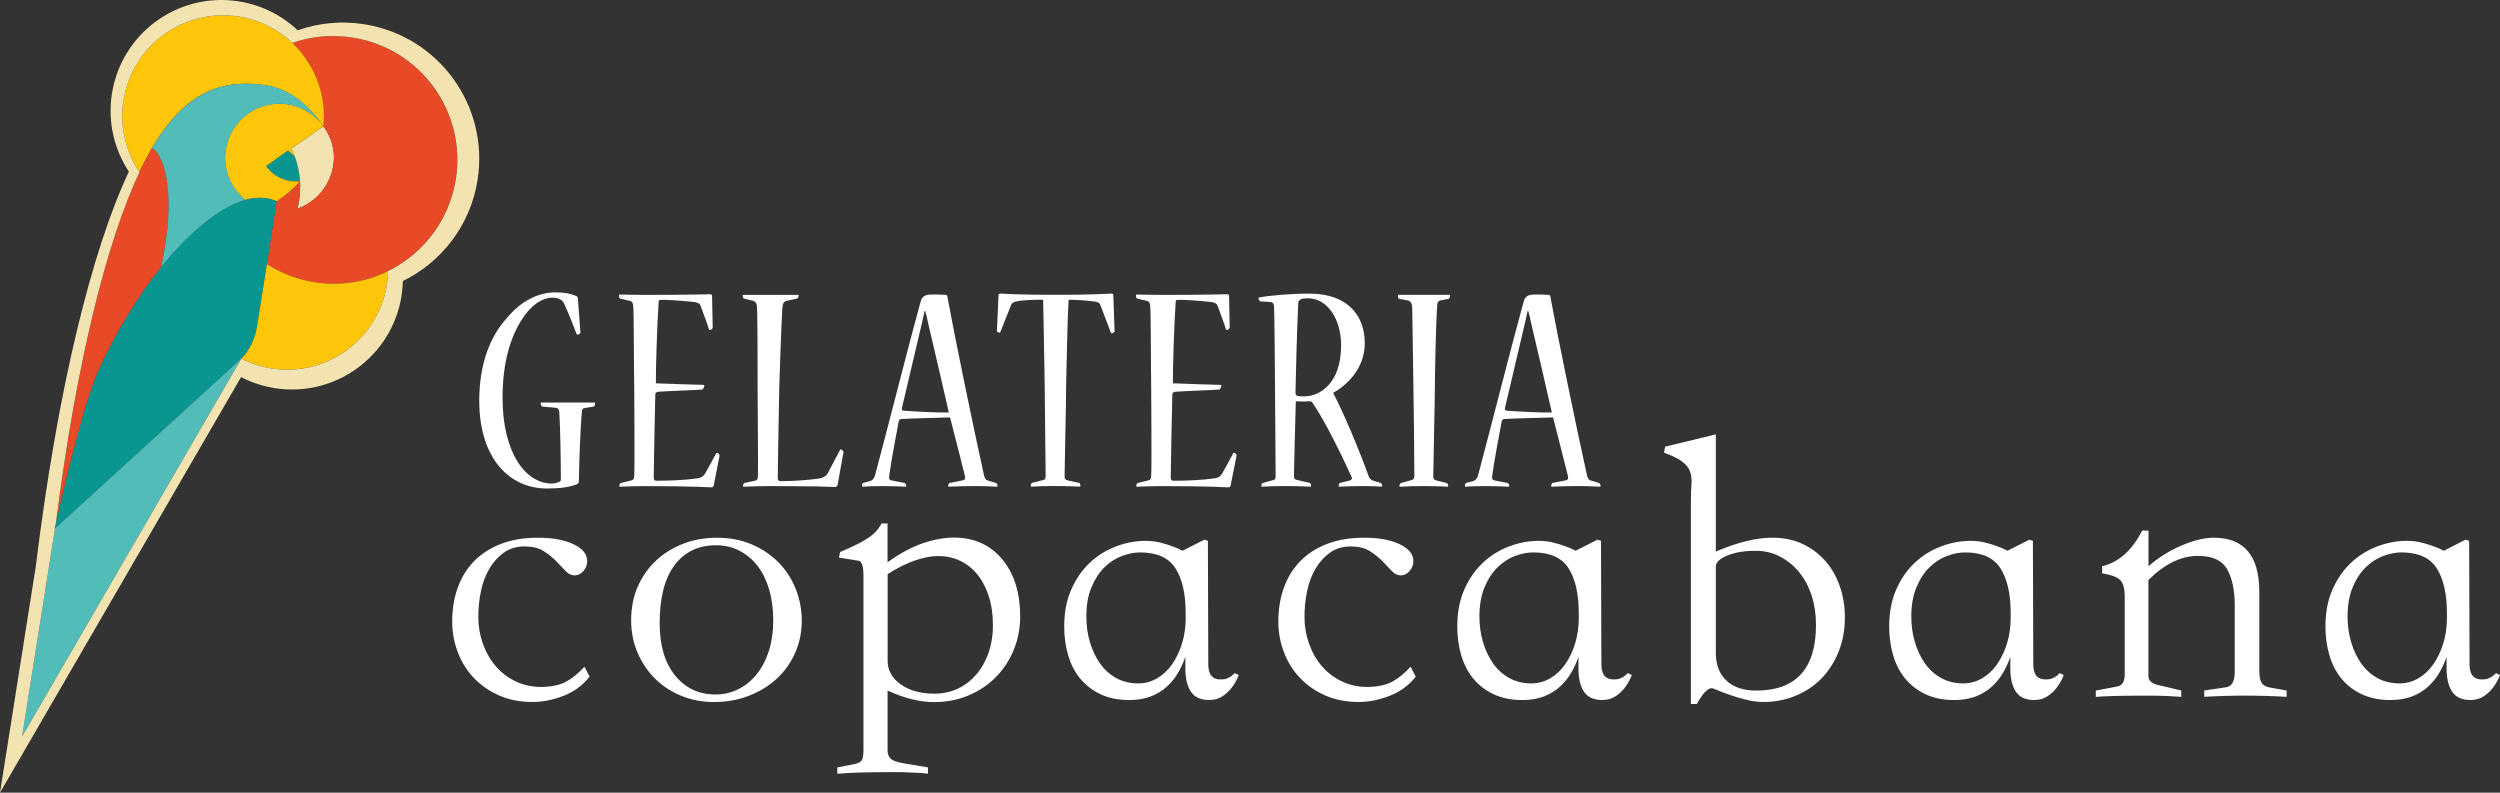 <?xml version="1.0" encoding="UTF-8"?> <svg xmlns="http://www.w3.org/2000/svg" version="1.1" viewBox="0 0 769.79 244.08"><rect x="0" y="0" width="769.79" height="244.08" fill="#333333" stroke="none"/><defs><style> .cls-1 { fill: #f2e3b0; } .cls-2 { fill: #fdc608; } .cls-3 { fill: #51bcb8; } .cls-4 { fill: #fff; } .cls-5 { fill: #099590; } .cls-6 { fill: #e84926; } </style></defs><g><g id="Layer_1"><g><path class="cls-4" d="M470.58,95.76c.38,1.34.67,2.58.86,3.63,1.91,8.12,5.26,22.46,6.4,27.62-3.34.1-10.61-.29-14.05-.57-.38-.1-.48-.29-.38-.86,1.53-6.5,4.3-18.35,6.21-26.38.19-.76.48-2.1.76-3.44h.19ZM472.3,90.7c-1.82,0-2.77.67-3.15,2.2-3.63,13.09-10.61,40.81-14.05,53.52-.38,1.15-.76,1.43-1.53,1.72l-2.1.57c-.28.1-.38.57-.38.86,0,.19,0,.29.19.29,1.43-.1,3.53-.19,5.92-.19,2.77,0,5.35.1,7.26.19.19,0,.28,0,.28-.19,0-.48-.28-.86-.57-.96l-3.92-.77c-.57-.1-.96-.28-.77-1.53.67-4.87,2.1-12.23,2.87-16.44.1-.57.38-.96.86-.96,3.34-.19,11.66-.38,15-.48,1.24,4.68,3.34,13.19,4.59,18.06.19.76-.1,1.24-.76,1.34l-3.92.77c-.38.1-.48.67-.48.96,0,.1,0,.19.19.19,2.58-.1,5.26-.19,8.41-.19,1.91,0,4.4.1,6.31.19.29,0,.29-.1.29-.19,0-.38-.19-.86-.57-.96l-2.49-.77c-.57-.1-.96-.76-1.15-1.72-3.34-15.1-8.98-42.43-11.28-55.04-.1-.29-.29-.38-.57-.38-1.24-.1-2.77-.1-4.4-.1h-.1ZM430.63,90.79c-.19,0-.19.1-.19.29,0,.57.19.96.48.96l2.58.48c.96.19,1.24,1.05,1.34,2.1,0,1.15.29,19.97.38,24.85.1,3.63.28,23.8.28,27.14,0,.86-.28,1.05-.96,1.24l-3.06.86c-.38.1-.57.57-.57.86,0,.19,0,.29.28.29,1.53-.1,4.21-.19,7.36-.19,3.44,0,5.92.1,7.07.19.29,0,.29-.1.29-.29,0-.38-.19-.76-.48-.86l-3.15-.77c-.57-.19-.96-.38-.96-1.15,0-2.87.48-22.55.48-26.09,0-3.73.28-20.74.76-26.95,0-.48.29-1.15.96-1.24l2.49-.48c.29,0,.48-.67.48-.96,0-.19,0-.29-.19-.29h-15.67ZM401.58,122.04c-2.1,0-2.68,0-2.68-1.24,0-1.63.48-20.64.86-27.62.1-1.05,1.34-1.34,2.87-1.34,6.21,0,10.32,6.5,10.32,14.53,0,11.66-6.59,15.67-11.28,15.67h-.09ZM420.22,105.51c0-8.12-5.07-15.1-17.01-15.1-6.5,0-12.62.67-15.39,1.15-.19,0-.29.1-.29.19,0,.38.29,1.05.67,1.05l2.96.19c.86.1,1.15.57,1.15,1.62.1,1.53.29,20.74.29,24.56,0,4.11.19,23.8.19,27.33,0,.86-.19,1.24-.76,1.34l-3.15.86c-.38.1-.48.57-.48.86,0,.19,0,.29.19.29,2.1-.1,4.49-.19,7.36-.19s5.45.1,7.55.19c.19,0,.19-.1.19-.29,0-.29-.1-.76-.38-.86l-4.11-.96c-.57-.1-.77-.38-.77-1.34,0-2.2.48-19.11.57-22.84,1.24.1,3.15.1,4.2,0,.48,0,.76.1.96.48,4.02,5.83,9.37,17.01,11.95,22.65.48.86-.1,1.15-.76,1.34l-2.77.67c-.29.1-.38.57-.38.96,0,.1,0,.19.19.19,2.39-.1,4.68-.19,7.17-.19,2.29,0,4.68.1,5.83.19.19,0,.19-.1.19-.29s-.1-.76-.48-.86l-2.48-.77c-.57-.28-.96-.67-1.24-1.43-2.96-8.32-8.03-20.16-10.89-25.52,3.73-2.1,9.75-7.07,9.75-15.39v-.1ZM380.75,140.29c.1-.38-.48-.86-.77-.86-.1,0-.19,0-.28.19-1.05,2.01-2.2,4.11-3.34,6.12-.48.86-1.15,1.34-2.2,1.53-4.21.57-8.6.76-12.81.76-.67,0-.86-.28-.86-1.24,0-1.81.38-21.6.48-25.13,0-.67.19-.96,1.05-1.05,4.59-.29,11.37-.48,13.38-.67.29,0,.67-.77.67-1.24,0-.1,0-.19-.19-.19-2.01,0-8.98-.29-14.72-.48-.1-2.77.38-18.83.86-25.13,0-.38.09-.57.86-.57,1.81-.1,7.45.38,10.13.67.96.19,1.62.38,1.91,1.15.86,2.49,1.81,4.78,2.58,7.26.09.19.19.19.28.19.29,0,.86-.38.86-.76l-.19-9.56c0-.48-.1-.67-.57-.67-1.05,0-5.83.19-20.64.19-2.58,0-5.54-.1-7.26-.1-.19,0-.19.1-.19.29,0,.38.09.86.38.96l2.87.67c.86.19,1.05.67,1.15,1.72.19,2.2.19,20.83.28,24.46,0,3.63.19,24.75,0,27.62,0,1.05-.38,1.43-.96,1.53l-3.15.77c-.38.1-.48.67-.48.96,0,.1,0,.19.19.19,2.29-.1,5.26-.19,7.74-.19,7.55,0,12.42.1,15.58.19,3.06.1,4.4.19,4.78.19.48,0,.67-.19.76-.57l1.82-9.17ZM342.81,91.17c0-.57-.1-.77-.57-.77-1.24,0-4.78.38-17.01.38-13.19,0-15.86-.38-17.11-.38-.57,0-.67.19-.67.67l-.48,10.89c0,.19.48.48.86.48q.1,0,.19-.19l3.34-8.41c.28-.67.86-.86,1.72-1.05,1.53-.38,6.12-.57,8.12-.48.19,6.97.38,22.65.48,26.47,0,3.63.29,24.56.29,27.71,0,1.05-.29,1.24-.86,1.34l-3.34.86c-.29.1-.38.67-.38.96,0,.1,0,.19.19.19,1.81-.1,4.11-.19,7.17-.19,3.44,0,6.02.1,7.74.19q.19,0,.19-.29c0-.38-.19-.76-.38-.86l-3.54-.77c-.67-.19-.96-.38-.96-1.24,0-2.96.48-22.46.48-28.09.1-4.02.38-20.55.77-26.28,2.1-.1,7.26.38,8.22.57s1.34.38,1.63,1.24l3.15,8.31q.1.19.19.19c.28,0,.96-.28.96-.57l-.38-10.89ZM284.9,95.76c.38,1.34.67,2.58.86,3.63,1.91,8.12,5.26,22.46,6.4,27.62-3.34.1-10.61-.29-14.05-.57-.38-.1-.48-.29-.38-.86,1.53-6.5,4.3-18.35,6.21-26.38.19-.76.48-2.1.76-3.44h.19ZM286.62,90.7c-1.82,0-2.77.67-3.15,2.2-3.63,13.09-10.61,40.81-14.05,53.52-.38,1.15-.76,1.43-1.53,1.72l-2.1.57c-.29.1-.38.57-.38.86,0,.19,0,.29.19.29,1.43-.1,3.54-.19,5.92-.19,2.77,0,5.35.1,7.26.19.19,0,.29,0,.29-.19,0-.48-.29-.86-.57-.96l-3.92-.77c-.57-.1-.96-.28-.77-1.53.67-4.87,2.1-12.23,2.87-16.44.1-.57.38-.96.86-.96,3.34-.19,11.66-.38,15-.48,1.24,4.68,3.34,13.19,4.59,18.06.19.76-.1,1.24-.76,1.34l-3.92.77c-.38.1-.48.67-.48.96,0,.1,0,.19.19.19,2.58-.1,5.26-.19,8.41-.19,1.91,0,4.4.1,6.31.19.29,0,.29-.1.29-.19,0-.38-.19-.86-.57-.96l-2.49-.77c-.57-.1-.96-.76-1.15-1.72-3.34-15.1-8.98-42.43-11.28-55.04-.1-.29-.29-.38-.57-.38-1.24-.1-2.77-.1-4.4-.1h-.1ZM228.89,90.79c-.19,0-.19.1-.19.19,0,.38.1.86.38.96l2.77.67c.96.29,1.24,1.05,1.24,2.1.19,2.1.19,21.41.19,25.04s.19,23.6.1,26.76c0,1.05-.29,1.34-.96,1.53l-3.15.67c-.29.1-.48.57-.48.86,0,.19,0,.29.19.29,3.15-.1,5.35-.19,7.74-.19,6.59,0,11.47.1,14.81.1,3.44.1,5.26.19,5.64.19s.67-.29.76-.77l1.81-10.03c0-.19-.57-.76-.76-.76-.1,0-.19,0-.29.1l-3.73,7.07c-.48.96-1.24,1.43-2.39,1.72-3.63.57-8.7.86-12.04.86-.67,0-1.05-.19-1.05-1.05,0-1.72.38-24.37.48-28.29.19-4.87.57-18.73.96-24.18.1-1.05.38-1.81,1.34-2.01l3.15-.67c.29-.1.48-.57.48-.96,0-.1,0-.19-.19-.19h-16.82ZM221.54,140.29c.1-.38-.48-.86-.76-.86-.1,0-.19,0-.29.19-1.05,2.01-2.2,4.11-3.34,6.12-.48.86-1.15,1.34-2.2,1.53-4.2.57-8.6.76-12.8.76-.67,0-.86-.28-.86-1.24,0-1.81.38-21.6.48-25.13,0-.67.19-.96,1.05-1.05,4.59-.29,11.37-.48,13.38-.67.29,0,.67-.77.67-1.24,0-.1,0-.19-.19-.19-2.01,0-8.98-.29-14.72-.48-.1-2.77.38-18.83.86-25.13,0-.38.1-.57.86-.57,1.82-.1,7.46.38,10.13.67.96.19,1.63.38,1.91,1.15.86,2.49,1.82,4.78,2.58,7.26.1.19.19.19.29.19.29,0,.86-.38.86-.76l-.19-9.56c0-.48-.1-.67-.57-.67-1.05,0-5.83.19-20.64.19-2.58,0-5.54-.1-7.26-.1-.19,0-.19.1-.19.29,0,.38.1.86.38.96l2.87.67c.86.19,1.05.67,1.15,1.72.19,2.2.19,20.83.29,24.46,0,3.63.19,24.75,0,27.62,0,1.05-.38,1.43-.96,1.53l-3.15.77c-.38.1-.48.67-.48.96,0,.1,0,.19.19.19,2.29-.1,5.26-.19,7.74-.19,7.55,0,12.42.1,15.58.19,3.06.1,4.4.19,4.78.19.48,0,.67-.19.77-.57l1.81-9.17ZM166.68,123.95c-.19,0-.19.1-.19.29,0,.28.19.96.57.96l4.2.38c.67.09.96.76.96,1.43.29,3.63.48,15.77.48,20.55,0,.48-.19.67-.57.86-.57.19-1.43.48-2.2.48-8.03,0-15.19-9.36-15.19-26.47,0-10.8,2.49-18.73,5.92-23.99,2.68-4.3,6.12-6.79,9.56-6.79,1.43,0,2.39.48,2.96,1.05.29.29.57.77.76,1.34,1.34,2.96,2.49,5.83,3.63,8.89.1.1.19.1.29.1.29,0,.86-.29.86-.67l-.76-10.23c0-.48-.1-.77-.48-.96-1.43-.67-3.54-1.15-6.4-1.15-5.45,0-10.8,2.77-15.1,8.03-5.07,5.54-8.41,14.05-8.41,25.33,0,17.87,9.37,27.04,20.83,27.04,3.73,0,6.98-.38,9.27-1.34.48-.28.57-.48.57-.86.09-6.12.48-17.1.96-21.6,0-.38.1-.86.76-.96l2.87-.48c.29-.1.38-.67.38-1.05,0-.1,0-.19-.19-.19h-16.34Z"></path><path class="cls-4" d="M753.46,190.07c0,2.93-.39,5.63-1.16,8.11-.77,2.48-1.81,4.63-3.11,6.46-1.3,1.83-2.85,3.25-4.63,4.27-1.79,1.02-3.7,1.52-5.73,1.52-2.52,0-4.78-.55-6.77-1.64-1.99-1.1-3.66-2.6-5-4.51-1.34-1.91-2.38-4.1-3.11-6.58-.73-2.48-1.1-5.1-1.1-7.86,0-3.49.53-6.5,1.59-9.02,1.05-2.52,2.4-4.57,4.02-6.15,1.63-1.59,3.41-2.74,5.36-3.47,1.95-.73,3.82-1.1,5.61-1.1,5.2,0,8.84,1.65,10.91,4.94,2.07,3.29,3.11,7.86,3.11,13.71v1.34ZM742.67,214.45c1.91-.73,3.55-1.73,4.94-2.99,1.38-1.26,2.54-2.68,3.47-4.27.93-1.58,1.69-3.23,2.26-4.94v3.54c0,3.09.57,5.49,1.71,7.19,1.14,1.71,3.01,2.56,5.61,2.56,1.63,0,3.01-.39,4.14-1.16,1.14-.77,2.07-1.65,2.8-2.62.89-1.14,1.62-2.44,2.19-3.9l-1.22-.61c-.32.33-.69.65-1.1.98-.41.24-.83.47-1.28.67-.45.2-1,.3-1.64.3-2.76.16-4.14-1.38-4.14-4.63,0-6.34-.02-12.68-.06-19.02-.04-6.34-.06-12.68-.06-19.02l-1.1-.36-6.7,3.41c-1.06-.57-2.19-1.05-3.41-1.46-1.06-.41-2.28-.77-3.66-1.1-1.38-.32-2.8-.49-4.27-.49-3.09,0-6.14.57-9.14,1.71-3.01,1.14-5.69,2.8-8.05,5-2.36,2.19-4.27,4.94-5.73,8.23-1.46,3.29-2.19,7.09-2.19,11.4,0,3.17.41,6.14,1.22,8.9.81,2.76,2.05,5.16,3.72,7.19,1.67,2.03,3.76,3.64,6.28,4.82,2.52,1.18,5.44,1.77,8.78,1.77,2.52,0,4.73-.37,6.64-1.1M704.09,212.63l-5.36-.98c-1.22-.24-2.03-.77-2.44-1.58-.41-.81-.61-1.99-.61-3.54v-24.26c0-11.13-4.67-16.7-14.02-16.7-2.85,0-6.14.79-9.87,2.38-3.74,1.58-7.15,3.72-10.24,6.4v-10.97h-1.95c-3.09,6.09-7.19,9.75-12.31,10.97v2.19c2.6.41,4.41,1.06,5.42,1.95,1.01.89,1.52,2.6,1.52,5.12v24.14c0,2.19-.81,3.41-2.44,3.66l-6.46,1.22v1.95c3.01-.24,7.39-.37,13.16-.37h4.02c1.87,0,3.57.04,5.12.12,1.54.08,2.88.16,4.02.24v-1.95l-7.19-1.71c-1.95-.49-2.93-1.38-2.93-2.68v-29.62c4.96-4.96,10.04-7.44,15.24-7.44,4.47,0,7.48,1.38,9.02,4.14,1.54,2.76,2.32,6.42,2.32,10.97v20.6c0,2.92-.9,4.51-2.68,4.75l-6.7.98v1.95c8.45-.49,16.9-.49,25.35,0v-1.95ZM619.13,190.07c0,2.93-.39,5.63-1.16,8.11-.77,2.48-1.81,4.63-3.11,6.46-1.3,1.83-2.85,3.25-4.63,4.27-1.79,1.02-3.7,1.52-5.73,1.52-2.52,0-4.78-.55-6.77-1.64-1.99-1.1-3.66-2.6-5-4.51-1.34-1.91-2.38-4.1-3.11-6.58-.73-2.48-1.1-5.1-1.1-7.86,0-3.49.53-6.5,1.59-9.02,1.05-2.52,2.4-4.57,4.02-6.15,1.63-1.59,3.41-2.74,5.36-3.47,1.95-.73,3.82-1.1,5.61-1.1,5.2,0,8.84,1.65,10.91,4.94,2.07,3.29,3.11,7.86,3.11,13.71v1.34ZM608.34,214.45c1.91-.73,3.55-1.73,4.94-2.99,1.38-1.26,2.54-2.68,3.47-4.27.93-1.58,1.69-3.23,2.26-4.94v3.54c0,3.09.57,5.49,1.71,7.19,1.14,1.71,3.01,2.56,5.61,2.56,1.63,0,3.01-.39,4.14-1.16,1.14-.77,2.07-1.65,2.8-2.62.89-1.14,1.62-2.44,2.19-3.9l-1.22-.61c-.32.33-.69.65-1.1.98-.41.24-.83.47-1.28.67-.45.2-1,.3-1.64.3-2.76.16-4.14-1.38-4.14-4.63,0-6.34-.02-12.68-.06-19.02-.04-6.34-.06-12.68-.06-19.02l-1.1-.36-6.7,3.41c-1.06-.57-2.19-1.05-3.41-1.46-1.06-.41-2.28-.77-3.66-1.1-1.38-.32-2.8-.49-4.27-.49-3.09,0-6.14.57-9.14,1.71-3.01,1.14-5.69,2.8-8.05,5-2.36,2.19-4.27,4.94-5.73,8.23-1.46,3.29-2.19,7.09-2.19,11.4,0,3.17.41,6.14,1.22,8.9.81,2.76,2.05,5.16,3.72,7.19,1.67,2.03,3.76,3.64,6.28,4.82,2.52,1.18,5.44,1.77,8.78,1.77,2.52,0,4.73-.37,6.64-1.1M528.32,174.47c0-1.3,1.18-2.44,3.54-3.41,2.36-.98,5.28-1.46,8.78-1.46,2.68,0,5.16.59,7.44,1.77,2.27,1.18,4.25,2.79,5.91,4.82,1.66,2.03,2.94,4.43,3.84,7.19.89,2.76,1.34,5.77,1.34,9.02,0,13.49-6.14,20.24-18.41,20.24-3.9,0-6.95-1.02-9.14-3.05-2.19-2.03-3.29-4.88-3.29-8.53v-26.57ZM518.02,142.17c1.18.9,1.97,1.91,2.38,3.05.41,1.14.55,2.44.43,3.9-.12,1.46-.18,3.25-.18,5.36v62.29h1.83c1.79-3.25,3.33-4.88,4.63-4.88.16,0,.77.22,1.83.67,1.06.45,2.34.93,3.84,1.46,1.5.53,3.17,1.02,5,1.46,1.83.45,3.55.67,5.18.67,3.49,0,6.78-.63,9.87-1.89,3.09-1.26,5.75-3.03,7.98-5.3,2.23-2.27,4-5.02,5.3-8.23,1.3-3.21,1.95-6.77,1.95-10.67,0-3.41-.53-6.62-1.58-9.63-1.06-3.01-2.56-5.61-4.51-7.8-1.95-2.19-4.29-3.92-7.01-5.18-2.72-1.26-5.79-1.89-9.2-1.89-4.96,0-10.77,1.42-17.43,4.27v-36.08l-15.6,3.78-.37,1.83c2.6.97,4.49,1.91,5.67,2.8M486.15,190.07c0,2.93-.39,5.63-1.16,8.11-.77,2.48-1.81,4.63-3.11,6.46-1.3,1.83-2.85,3.25-4.63,4.27-1.79,1.02-3.7,1.52-5.73,1.52-2.52,0-4.78-.55-6.77-1.64-1.99-1.1-3.66-2.6-5-4.51-1.34-1.91-2.38-4.1-3.11-6.58-.73-2.48-1.1-5.1-1.1-7.86,0-3.49.53-6.5,1.58-9.02,1.06-2.52,2.4-4.57,4.02-6.15,1.62-1.59,3.41-2.74,5.36-3.47,1.95-.73,3.82-1.1,5.61-1.1,5.2,0,8.84,1.65,10.91,4.94,2.07,3.29,3.11,7.86,3.11,13.71v1.34ZM475.36,214.45c1.91-.73,3.55-1.73,4.94-2.99,1.38-1.26,2.54-2.68,3.47-4.27.93-1.58,1.69-3.23,2.26-4.94v3.54c0,3.09.57,5.49,1.71,7.19,1.14,1.71,3,2.56,5.61,2.56,1.62,0,3-.39,4.14-1.16,1.14-.77,2.07-1.65,2.8-2.62.89-1.14,1.62-2.44,2.19-3.9l-1.22-.61c-.33.33-.69.65-1.1.98-.41.24-.83.47-1.28.67-.45.2-1,.3-1.65.3-2.76.16-4.14-1.38-4.14-4.63,0-6.34-.02-12.68-.06-19.02-.04-6.34-.06-12.68-.06-19.02l-1.1-.36-6.7,3.41c-1.06-.57-2.19-1.05-3.41-1.46-1.06-.41-2.28-.77-3.66-1.1-1.38-.32-2.8-.49-4.27-.49-3.09,0-6.14.57-9.14,1.71-3.01,1.14-5.69,2.8-8.05,5-2.36,2.19-4.26,4.94-5.73,8.23-1.46,3.29-2.19,7.09-2.19,11.4,0,3.17.4,6.14,1.22,8.9.81,2.76,2.05,5.16,3.72,7.19,1.66,2.03,3.76,3.64,6.28,4.82,2.52,1.18,5.44,1.77,8.78,1.77,2.52,0,4.73-.37,6.64-1.1M434.34,205.31c-1.79,1.95-3.62,3.46-5.49,4.51-1.87,1.06-4.43,1.63-7.68,1.71-2.92,0-5.59-.57-7.98-1.71-2.4-1.14-4.45-2.7-6.16-4.69-1.71-1.99-3.03-4.31-3.96-6.95-.93-2.64-1.4-5.38-1.4-8.23,0-2.68.26-5.3.79-7.86.53-2.56,1.38-4.86,2.56-6.89,1.18-2.03,2.66-3.7,4.45-5,1.79-1.3,3.94-1.95,6.46-1.95,2.36,0,4.29.47,5.79,1.4,1.5.94,2.8,1.97,3.9,3.11,1.1,1.14,2.09,2.18,2.99,3.11.89.94,1.91,1.36,3.05,1.28.89-.08,1.71-.55,2.44-1.4.73-.85,1.1-1.85,1.1-2.99,0-2.11-1.4-3.84-4.21-5.18-2.8-1.34-6.44-2.01-10.91-2.01s-8.11.63-11.4,1.89c-3.29,1.26-6.05,3.03-8.29,5.3-2.24,2.28-3.92,5-5.06,8.17-1.14,3.17-1.71,6.66-1.71,10.48,0,3.25.57,6.38,1.71,9.39,1.14,3.01,2.78,5.65,4.94,7.92,2.15,2.27,4.75,4.08,7.8,5.42,3.05,1.34,6.48,2.01,10.3,2.01,3.09,0,6.26-.63,9.51-1.89,3.25-1.26,5.93-3.23,8.05-5.91l-1.58-3.05ZM365.11,190.07c0,2.93-.39,5.63-1.16,8.11-.77,2.48-1.81,4.63-3.11,6.46-1.3,1.83-2.85,3.25-4.63,4.27-1.79,1.02-3.7,1.52-5.73,1.52-2.52,0-4.78-.55-6.77-1.64-1.99-1.1-3.66-2.6-5-4.51-1.34-1.91-2.38-4.1-3.11-6.58-.73-2.48-1.1-5.1-1.1-7.86,0-3.49.53-6.5,1.58-9.02,1.06-2.52,2.4-4.57,4.02-6.15,1.62-1.59,3.41-2.74,5.36-3.47,1.95-.73,3.82-1.1,5.61-1.1,5.2,0,8.84,1.65,10.91,4.94,2.07,3.29,3.11,7.86,3.11,13.71v1.34ZM354.32,214.45c1.91-.73,3.55-1.73,4.94-2.99,1.38-1.26,2.54-2.68,3.47-4.27.93-1.58,1.69-3.23,2.26-4.94v3.54c0,3.09.57,5.49,1.71,7.19,1.14,1.71,3,2.56,5.61,2.56,1.62,0,3-.39,4.14-1.16,1.14-.77,2.07-1.65,2.8-2.62.89-1.14,1.62-2.44,2.19-3.9l-1.22-.61c-.33.33-.69.65-1.1.98-.41.24-.83.47-1.28.67-.45.2-1,.3-1.65.3-2.76.16-4.14-1.38-4.14-4.63,0-6.34-.02-12.68-.06-19.02-.04-6.34-.06-12.68-.06-19.02l-1.1-.36-6.7,3.41c-1.06-.57-2.19-1.05-3.41-1.46-1.06-.41-2.28-.77-3.66-1.1-1.38-.32-2.8-.49-4.27-.49-3.09,0-6.14.57-9.14,1.71-3.01,1.14-5.69,2.8-8.04,5-2.36,2.19-4.27,4.94-5.73,8.23-1.46,3.29-2.19,7.09-2.19,11.4,0,3.17.4,6.14,1.22,8.9.81,2.76,2.05,5.16,3.72,7.19,1.66,2.03,3.76,3.64,6.28,4.82,2.52,1.18,5.44,1.77,8.78,1.77,2.52,0,4.73-.37,6.64-1.1M286.24,171.42c2.93-.4,5.59-.18,7.98.67,2.4.85,4.45,2.24,6.16,4.14,1.71,1.91,3.03,4.25,3.96,7.01.93,2.76,1.4,5.89,1.4,9.39,0,3.01-.45,5.79-1.34,8.35-.9,2.56-2.13,4.78-3.72,6.64-1.59,1.87-3.47,3.33-5.67,4.39-2.19,1.06-4.63,1.58-7.31,1.58-4.23,0-7.68-.95-10.36-2.86-2.68-1.91-4.02-4.33-4.02-7.25v-26.69c4.55-2.93,8.86-4.71,12.92-5.36M273.32,161.19h-1.83c-1.14,1.95-2.56,3.46-4.27,4.51-1.63,1.14-4.47,2.56-8.53,4.27l-.37,1.71,5.97.97c1.05.08,1.58,1.63,1.58,4.63v53.76c0,1.54-.18,2.58-.55,3.11-.36.53-1.16.91-2.38,1.16l-5.12.98v1.95c2.11-.16,4.37-.29,6.77-.36,2.4-.08,5.02-.12,7.86-.12h5.24c1.63.08,3.11.14,4.45.18,1.34.04,2.54.14,3.59.3v-1.95l-7.31-1.22c-2.03-.33-3.39-.79-4.08-1.4-.69-.61-1.04-1.44-1.04-2.5v-18.53c5.12,2.36,9.91,3.54,14.38,3.54,3.82,0,7.35-.69,10.6-2.07,3.25-1.38,6.05-3.27,8.41-5.67,2.36-2.4,4.18-5.2,5.49-8.41,1.3-3.21,1.95-6.64,1.95-10.3,0-6.99-1.71-12.66-5.12-17.01-3.41-4.35-7.92-6.72-13.53-7.13-3.33-.24-6.89.24-10.67,1.46-3.78,1.22-7.62,3.25-11.52,6.1v-11.95ZM207.74,173.98c3.09-4.06,7.31-6.09,12.68-6.09,2.68,0,5.12.57,7.31,1.71,2.19,1.14,4.06,2.72,5.61,4.75,1.54,2.03,2.72,4.47,3.54,7.31.81,2.85,1.22,5.97,1.22,9.39s-.45,6.52-1.34,9.32c-.89,2.8-2.13,5.2-3.72,7.19-1.58,1.99-3.47,3.53-5.67,4.63-2.19,1.1-4.55,1.65-7.07,1.65-5.12,0-9.26-1.95-12.43-5.85-3.17-3.9-4.75-9.26-4.75-16.09,0-7.88,1.54-13.85,4.63-17.92M230.66,214.21c3.33-1.3,6.2-3.07,8.59-5.3,2.4-2.23,4.27-4.88,5.61-7.92,1.34-3.05,2.01-6.32,2.01-9.81s-.63-6.81-1.89-9.93c-1.26-3.13-3.05-5.85-5.36-8.17-2.32-2.32-5.06-4.14-8.23-5.49-3.17-1.34-6.7-2.01-10.6-2.01s-7.33.63-10.54,1.89c-3.21,1.26-5.99,3.01-8.35,5.24-2.36,2.24-4.21,4.9-5.55,7.98-1.34,3.09-2.01,6.5-2.01,10.24s.67,7.03,2.01,10.12c1.34,3.09,3.15,5.75,5.42,7.98,2.27,2.24,4.96,3.98,8.05,5.24,3.09,1.26,6.42,1.89,10,1.89,3.9,0,7.52-.65,10.85-1.95M179.95,205.31c-1.79,1.95-3.62,3.46-5.49,4.51-1.87,1.06-4.43,1.63-7.68,1.71-2.93,0-5.59-.57-7.98-1.71-2.4-1.14-4.45-2.7-6.16-4.69-1.71-1.99-3.03-4.31-3.96-6.95-.94-2.64-1.4-5.38-1.4-8.23,0-2.68.26-5.3.79-7.86.53-2.56,1.38-4.86,2.56-6.89,1.18-2.03,2.66-3.7,4.45-5,1.79-1.3,3.94-1.95,6.46-1.95,2.36,0,4.29.47,5.79,1.4,1.5.94,2.8,1.97,3.9,3.11,1.1,1.14,2.09,2.18,2.99,3.11.89.94,1.91,1.36,3.05,1.28.89-.08,1.71-.55,2.44-1.4.73-.85,1.1-1.85,1.1-2.99,0-2.11-1.4-3.84-4.2-5.18-2.8-1.34-6.44-2.01-10.91-2.01s-8.11.63-11.4,1.89c-3.29,1.26-6.05,3.03-8.29,5.3-2.24,2.28-3.92,5-5.06,8.17-1.14,3.17-1.71,6.66-1.71,10.48,0,3.25.57,6.38,1.71,9.39,1.14,3.01,2.78,5.65,4.94,7.92,2.15,2.27,4.75,4.08,7.8,5.42,3.05,1.34,6.48,2.01,10.3,2.01,3.09,0,6.26-.63,9.51-1.89,3.25-1.26,5.93-3.23,8.05-5.91l-1.59-3.05Z"></path><g><path class="cls-5" d="M90.71,48.06c-.72-.53-1.4-1.11-2.03-1.73l-6.75,4.83h0c1.68,2.36,4.26,4.07,7.34,4.58,1.05.18,2.1.2,3.11.08-.16-2.7-.74-5.3-1.68-7.76"></path><path class="cls-1" d="M99.6,38.86l-9.89,6.9c2.34,4.72,3.27,10.19,2.4,15.79-.14.9-.29,1.84-.52,2.7,5.66-1.95,10.04-6.94,11.04-13.26.72-4.56-.52-8.67-3.03-12.13"></path><path class="cls-2" d="M89.27,55.72c-3.08-.51-5.66-2.22-7.34-4.57h0s6.75-4.83,6.75-4.83c.63.63,1.31,1.2,2.03,1.73-.35-.99-.54-1.37-1-2.31l9.89-6.9c-2.51-3.46-6.41-6-10.97-6.73-9.12-1.44-17.68,4.78-19.13,13.9-.97,6.1,1.5,11.94,5.96,15.58,3.58-.99,6.88-.91,9.74.42,2.69-1.69,5.12-3.77,7.19-6.2-1.01.11-2.06.08-3.11-.1"></path><polyline class="cls-2" points="92.43 55.81 92.43 55.81 92.43 55.81 92.43 55.81"></polyline><path class="cls-6" d="M108.73,11.59c-6.52-1.04-12.89-.43-18.7,1.62,6.78,6.41,10.51,15.76,9.51,25.64,2.51,3.46,3.85,7.64,3.07,12.19-1.07,6.27-5.42,11.25-11.08,13.2h0c.23-.86.41-1.74.56-2.64.31-1.93.4-3.91.29-5.78-2.07,2.43-4.55,4.52-7.24,6.21l-3.01,19.31c4.28,2.75,9.19,4.68,14.53,5.54,20.79,3.33,40.34-10.82,43.67-31.61,3.33-20.79-10.82-40.34-31.61-43.67"></path><path class="cls-2" d="M73.28,5.07c-16.96-2.53-32.77,9.14-35.3,26.09-1.19,7.93.79,15.68,4.93,21.87,1.25-2.66,2.57-5.16,3.86-7.37,10.23-17.49,21.6-21.3,34.69-19.46,6.78.95,12.33,4.89,17.5,11.86.22.26.43.53.63.8,1.65-16.37-9.85-31.32-26.31-33.78"></path><path class="cls-5" d="M79.04,101.29l3.14-19.97,3.01-19.3c-2.81-1.31-6.08-1.47-9.67-.45-7.8,2.22-17.03,9.62-25.88,20.6-6.84,8.48-13.42,19.11-19.04,31.17-5.79,12.41-13.79,49.48-13.79,49.48l57.55-52.46c2.46-2.5,4.22-6.18,4.81-9.94"></path><path class="cls-2" d="M96.72,86.87c-5.35-.86-10.26-2.8-14.54-5.55l-3.16,20.01.14-.87c-.6,3.76-2.35,7.44-4.81,9.94l-.02.02c2.84,1.45,5.95,2.49,9.27,3.02,16.94,2.68,32.85-8.87,35.53-25.81.22-1.4.34-2.78.37-4.16-6.82,3.34-14.7,4.7-22.77,3.4"></path><path class="cls-6" d="M30.61,113.33c5.62-12.05,12.22-22.68,19.04-31.16,6.22-29.56-2.08-36.88-2.87-36.52-11.77,19.99-22.72,61.32-29.54,115.3,1.7-7.66,8.37-36.88,13.38-47.62"></path><polygon class="cls-3" points="6.84 226.51 6.8 226.8 74.34 110.36 16.94 162.69 6.84 226.51"></polygon><path class="cls-3" d="M75.52,61.6c-4.44-3.64-6.93-9.46-5.97-15.54,1.44-9.12,10.01-15.34,19.13-13.9,2.82.45,5.36,1.57,7.49,3.18,1.31.99,2.46,2.19,3.42,3.51-5.33-7.45-11.06-11.69-18.09-12.67-13.08-1.83-24.51,2.03-34.73,19.48,0,0,0,0,0,0,.93-.35,8.96,7.54,2.88,36.52.02,0-.02,0,0,0,8.93-10.97,18.03-18.37,25.85-20.59"></path><path class="cls-1" d="M140.33,55.27c-2.7,16.86-16.07,29.35-32.11,31.69,3.96-.58,7.76-1.76,11.27-3.49-.03,1.37-.15,2.76-.37,4.16-2.68,16.94-18.59,28.5-35.53,25.81-3.32-.53-6.43-1.57-9.27-3.02l.02-.02.02-.05-.03.03L6.8,226.8l.05-.29,10.09-63.8-.12.11s.15-.69.42-1.92c6.12-48.46,15.58-86.72,25.97-108.48-.1.2-.2.4-.29.61-4.13-6.18-6.11-13.93-4.93-21.87,2.53-16.94,18.34-28.62,35.3-26.09,6.58.98,12.36,3.96,16.83,8.23-.03-.03-.05-.05-.08-.08,5.81-2.06,12.18-2.67,18.7-1.62,20.79,3.33,34.94,22.88,31.61,43.67M112.19,7.47c-7.14-1.13-14.15-.39-20.52,1.87-4.9-4.64-11.23-7.88-18.41-8.96-18.66-2.79-36.04,10.06-38.83,28.69-1.29,8.64.79,17.01,5.25,23.78-11.49,24.37-21.93,67.04-28.6,121.03l.03-.03L.05,243.76l-.05.32,74.23-127.96c3.16,1.63,6.63,2.8,10.33,3.39,18.63,2.95,36.13-9.76,39.08-28.4.24-1.54.37-3.06.41-4.57,11.85-5.81,20.78-17.08,23-31.1,3.62-22.87-11.98-44.35-34.86-47.97"></path></g></g></g></g></svg> 